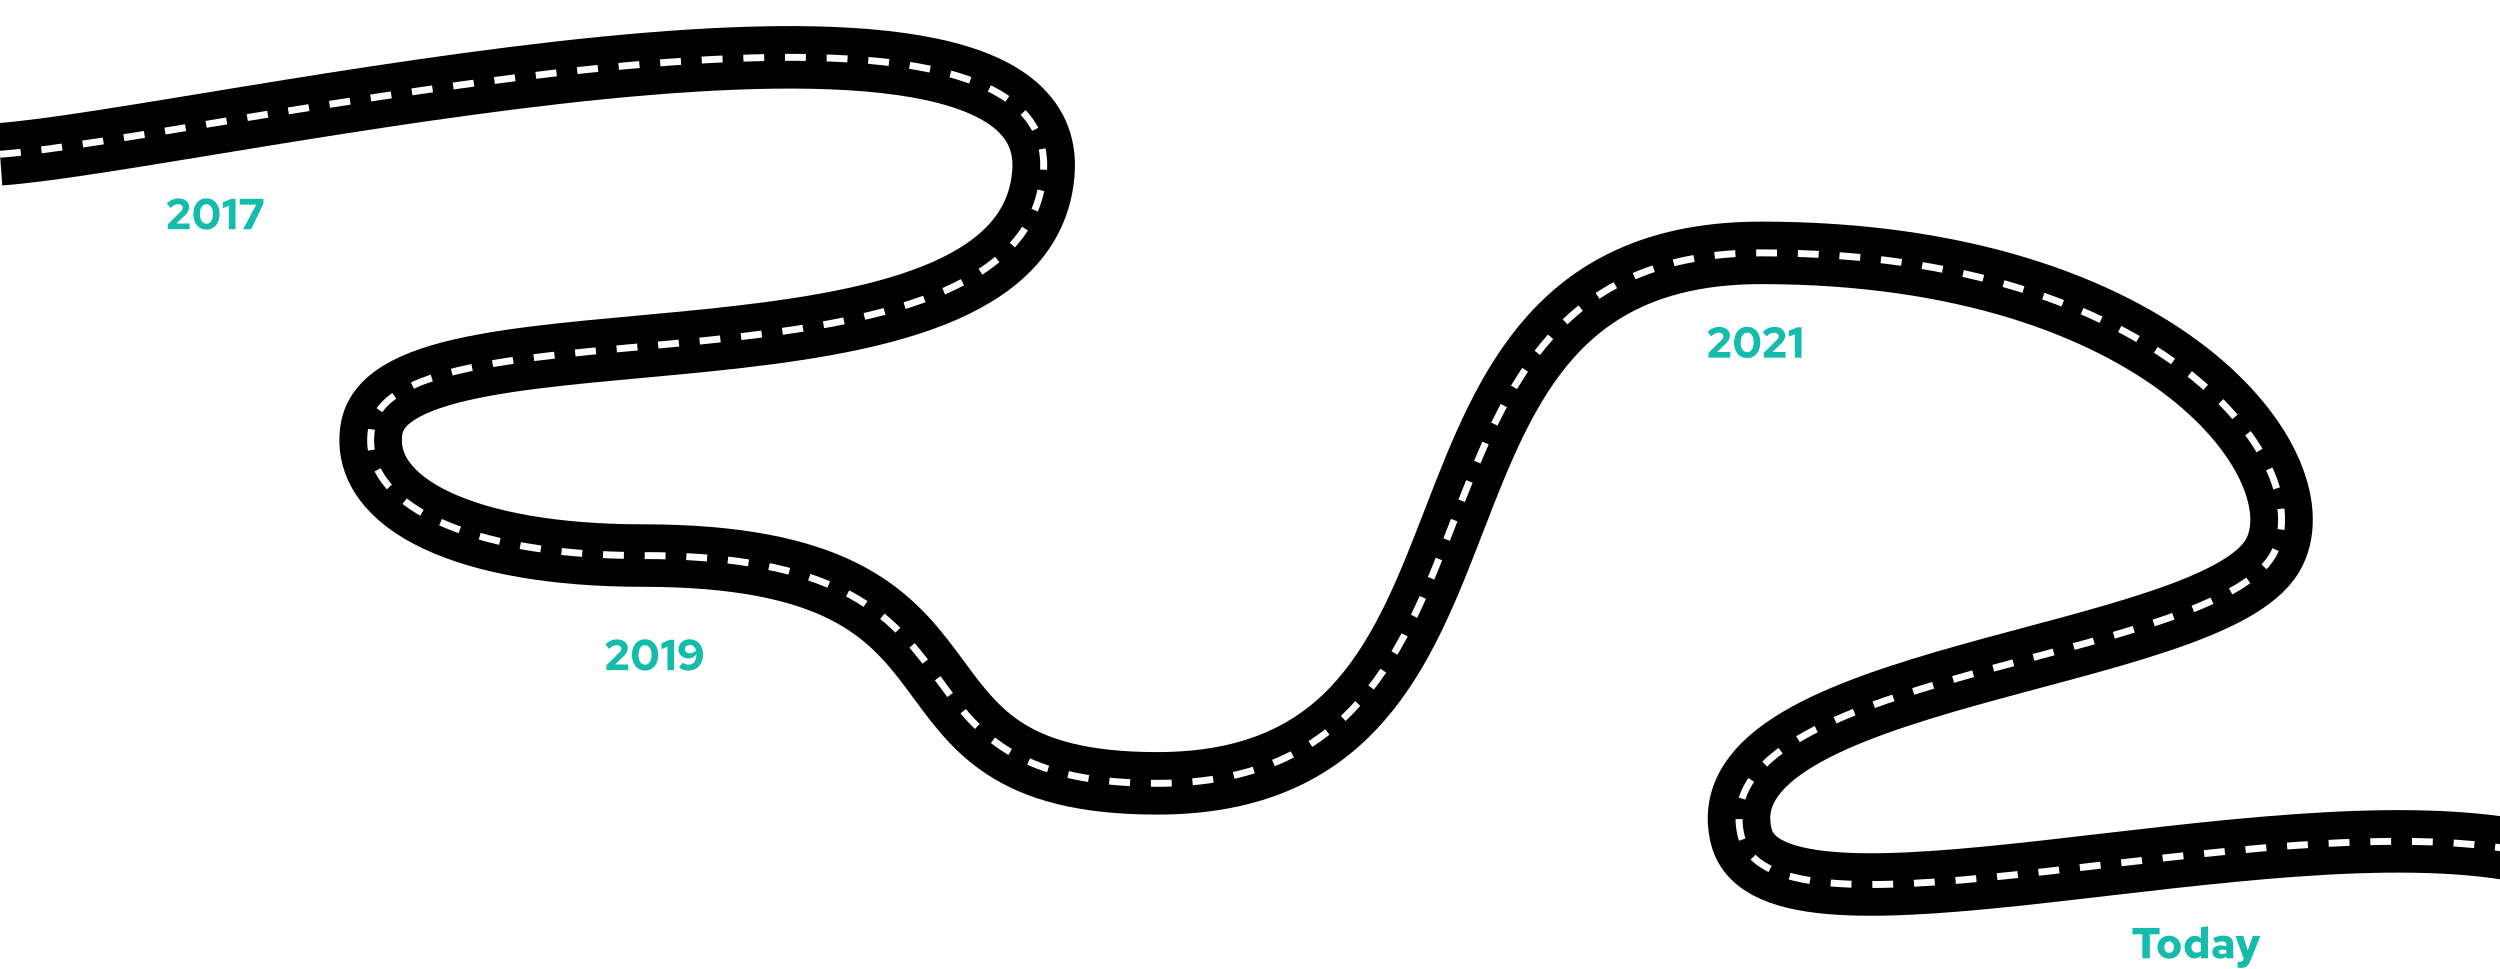 <svg width="1440" height="558" viewBox="0 0 1440 558" fill="none" xmlns="http://www.w3.org/2000/svg">
<g filter="url(#filter0_d_577_21)">
<path d="M-5 78.861C109.333 70.527 607 -49.096 596 89.702C585 228.5 221.447 158.424 209 237.208C202.219 280.131 263.5 310 365 310C587.5 310 487.27 441.202 661.5 441.202C888 441.202 776.5 135.654 1009.5 135.654C1242.5 135.654 1332.8 260.617 1304 310C1268 371.729 974.5 378.021 998 471.832C1015.69 542.438 1298.5 452.14 1447 480.239" stroke="black" stroke-width="36"/>
</g>
<g filter="url(#filter1_d_577_21)">
<path d="M-5 78.861C109.333 70.527 607 -49.096 596 89.702C585 228.5 221.447 158.424 209 237.208C202.219 280.131 263.5 310 365 310C587.5 310 487.27 441.202 661.5 441.202C888 441.202 776.5 135.654 1009.5 135.654C1242.5 135.654 1332.8 260.617 1304 310C1268 371.729 974.5 378.021 998 471.832C1015.69 542.438 1298.5 452.14 1447 480.239" stroke="white" stroke-width="4" stroke-dasharray="12 12"/>
</g>
<path d="M96.637 132V129.25L104.037 121.925C104.437 121.525 104.729 121.142 104.912 120.775C105.112 120.392 105.212 120 105.212 119.6C105.212 119.033 104.962 118.567 104.462 118.2C103.979 117.817 103.371 117.625 102.637 117.625C101.854 117.625 101.121 117.792 100.437 118.125C99.754 118.458 99.012 119.008 98.212 119.775L96.062 117.15C97.062 116.2 98.129 115.483 99.262 115C100.396 114.517 101.562 114.275 102.762 114.275C104.612 114.275 106.104 114.742 107.237 115.675C108.387 116.608 108.962 117.833 108.962 119.35C108.962 120.167 108.779 120.933 108.412 121.65C108.046 122.367 107.471 123.108 106.687 123.875L101.637 128.75L109.212 128.725V132H96.637ZM118.929 132.25C117.796 132.25 116.754 132.033 115.804 131.6C114.871 131.167 114.071 130.558 113.404 129.775C112.754 128.992 112.246 128.042 111.879 126.925C111.529 125.808 111.354 124.575 111.354 123.225C111.354 121.875 111.538 120.65 111.904 119.55C112.271 118.433 112.779 117.483 113.429 116.7C114.096 115.917 114.896 115.308 115.829 114.875C116.763 114.442 117.796 114.225 118.929 114.225C120.063 114.225 121.088 114.442 122.004 114.875C122.938 115.308 123.729 115.917 124.379 116.7C125.046 117.483 125.563 118.433 125.929 119.55C126.296 120.65 126.479 121.875 126.479 123.225C126.479 124.575 126.296 125.808 125.929 126.925C125.579 128.042 125.071 128.992 124.404 129.775C123.754 130.558 122.963 131.167 122.029 131.6C121.096 132.033 120.063 132.25 118.929 132.25ZM118.929 128.85C120.079 128.85 120.988 128.35 121.654 127.35C122.321 126.333 122.654 124.958 122.654 123.225C122.654 121.508 122.321 120.15 121.654 119.15C120.988 118.133 120.079 117.625 118.929 117.625C117.779 117.625 116.863 118.133 116.179 119.15C115.513 120.167 115.179 121.525 115.179 123.225C115.179 124.958 115.513 126.333 116.179 127.35C116.863 128.35 117.779 128.85 118.929 128.85ZM135.664 114.5V132H131.814V118.5L128.364 119.925V116.525L133.239 114.5H135.664ZM140.059 132L147.559 117.9H138.059V114.5H151.734V117.375L144.684 132H140.059Z" fill="#15BCAC"/>
<path d="M984.089 206V203.25L991.489 195.925C991.889 195.525 992.181 195.142 992.364 194.775C992.564 194.392 992.664 194 992.664 193.6C992.664 193.033 992.414 192.567 991.914 192.2C991.431 191.817 990.822 191.625 990.089 191.625C989.306 191.625 988.572 191.792 987.889 192.125C987.206 192.458 986.464 193.008 985.664 193.775L983.514 191.15C984.514 190.2 985.581 189.483 986.714 189C987.847 188.517 989.014 188.275 990.214 188.275C992.064 188.275 993.556 188.742 994.689 189.675C995.839 190.608 996.414 191.833 996.414 193.35C996.414 194.167 996.231 194.933 995.864 195.65C995.497 196.367 994.922 197.108 994.139 197.875L989.089 202.75L996.664 202.725V206H984.089ZM1006.38 206.25C1005.25 206.25 1004.21 206.033 1003.26 205.6C1002.32 205.167 1001.52 204.558 1000.86 203.775C1000.21 202.992 999.698 202.042 999.331 200.925C998.981 199.808 998.806 198.575 998.806 197.225C998.806 195.875 998.989 194.65 999.356 193.55C999.723 192.433 1000.23 191.483 1000.88 190.7C1001.55 189.917 1002.35 189.308 1003.28 188.875C1004.21 188.442 1005.25 188.225 1006.38 188.225C1007.51 188.225 1008.54 188.442 1009.46 188.875C1010.39 189.308 1011.18 189.917 1011.83 190.7C1012.5 191.483 1013.01 192.433 1013.38 193.55C1013.75 194.65 1013.93 195.875 1013.93 197.225C1013.93 198.575 1013.75 199.808 1013.38 200.925C1013.03 202.042 1012.52 202.992 1011.86 203.775C1011.21 204.558 1010.41 205.167 1009.48 205.6C1008.55 206.033 1007.51 206.25 1006.38 206.25ZM1006.38 202.85C1007.53 202.85 1008.44 202.35 1009.11 201.35C1009.77 200.333 1010.11 198.958 1010.11 197.225C1010.11 195.508 1009.77 194.15 1009.11 193.15C1008.44 192.133 1007.53 191.625 1006.38 191.625C1005.23 191.625 1004.31 192.133 1003.63 193.15C1002.96 194.167 1002.63 195.525 1002.63 197.225C1002.63 198.958 1002.96 200.333 1003.63 201.35C1004.31 202.35 1005.23 202.85 1006.38 202.85ZM1015.92 206V203.25L1023.32 195.925C1023.72 195.525 1024.02 195.142 1024.2 194.775C1024.4 194.392 1024.5 194 1024.5 193.6C1024.5 193.033 1024.25 192.567 1023.75 192.2C1023.27 191.817 1022.66 191.625 1021.92 191.625C1021.14 191.625 1020.41 191.792 1019.72 192.125C1019.04 192.458 1018.3 193.008 1017.5 193.775L1015.35 191.15C1016.35 190.2 1017.42 189.483 1018.55 189C1019.68 188.517 1020.85 188.275 1022.05 188.275C1023.9 188.275 1025.39 188.742 1026.52 189.675C1027.67 190.608 1028.25 191.833 1028.25 193.35C1028.25 194.167 1028.07 194.933 1027.7 195.65C1027.33 196.367 1026.76 197.108 1025.97 197.875L1020.92 202.75L1028.5 202.725V206H1015.92ZM1037.67 188.5V206H1033.82V192.5L1030.37 193.925V190.525L1035.24 188.5H1037.67Z" fill="#15BCAC"/>
<path d="M349.271 386V383.25L356.671 375.925C357.071 375.525 357.363 375.142 357.546 374.775C357.746 374.392 357.846 374 357.846 373.6C357.846 373.033 357.596 372.567 357.096 372.2C356.613 371.817 356.004 371.625 355.271 371.625C354.488 371.625 353.754 371.792 353.071 372.125C352.388 372.458 351.646 373.008 350.846 373.775L348.696 371.15C349.696 370.2 350.763 369.483 351.896 369C353.029 368.517 354.196 368.275 355.396 368.275C357.246 368.275 358.738 368.742 359.871 369.675C361.021 370.608 361.596 371.833 361.596 373.35C361.596 374.167 361.413 374.933 361.046 375.65C360.679 376.367 360.104 377.108 359.321 377.875L354.271 382.75L361.846 382.725V386H349.271ZM371.563 386.25C370.43 386.25 369.388 386.033 368.438 385.6C367.505 385.167 366.705 384.558 366.038 383.775C365.388 382.992 364.88 382.042 364.513 380.925C364.163 379.808 363.988 378.575 363.988 377.225C363.988 375.875 364.171 374.65 364.538 373.55C364.905 372.433 365.413 371.483 366.063 370.7C366.73 369.917 367.53 369.308 368.463 368.875C369.396 368.442 370.43 368.225 371.563 368.225C372.696 368.225 373.721 368.442 374.638 368.875C375.571 369.308 376.363 369.917 377.013 370.7C377.68 371.483 378.196 372.433 378.563 373.55C378.93 374.65 379.113 375.875 379.113 377.225C379.113 378.575 378.93 379.808 378.563 380.925C378.213 382.042 377.705 382.992 377.038 383.775C376.388 384.558 375.596 385.167 374.663 385.6C373.73 386.033 372.696 386.25 371.563 386.25ZM371.563 382.85C372.713 382.85 373.621 382.35 374.288 381.35C374.955 380.333 375.288 378.958 375.288 377.225C375.288 375.508 374.955 374.15 374.288 373.15C373.621 372.133 372.713 371.625 371.563 371.625C370.413 371.625 369.496 372.133 368.813 373.15C368.146 374.167 367.813 375.525 367.813 377.225C367.813 378.958 368.146 380.333 368.813 381.35C369.496 382.35 370.413 382.85 371.563 382.85ZM388.298 368.5V386H384.448V372.5L380.998 373.925V370.525L385.873 368.5H388.298ZM397.242 368.2C398.392 368.2 399.442 368.417 400.392 368.85C401.342 369.267 402.151 369.858 402.817 370.625C403.484 371.375 404.001 372.292 404.367 373.375C404.751 374.458 404.942 375.65 404.942 376.95C404.942 378.35 404.734 379.625 404.317 380.775C403.917 381.925 403.342 382.908 402.592 383.725C401.859 384.525 400.967 385.15 399.917 385.6C398.867 386.05 397.709 386.275 396.442 386.275C395.476 386.275 394.501 386.1 393.517 385.75C392.534 385.4 391.734 384.942 391.117 384.375L393.342 381.625C393.826 382.042 394.334 382.35 394.867 382.55C395.417 382.733 396.042 382.825 396.742 382.825C398.159 382.825 399.242 382.308 399.992 381.275C400.742 380.225 401.117 378.742 401.117 376.825C400.567 377.608 399.901 378.217 399.117 378.65C398.334 379.083 397.509 379.3 396.642 379.3C395.792 379.3 395.001 379.167 394.267 378.9C393.551 378.633 392.934 378.275 392.417 377.825C391.901 377.358 391.492 376.8 391.192 376.15C390.909 375.483 390.767 374.767 390.767 374C390.767 373.167 390.926 372.4 391.242 371.7C391.576 370.983 392.026 370.367 392.592 369.85C393.176 369.333 393.859 368.933 394.642 368.65C395.442 368.35 396.309 368.2 397.242 368.2ZM397.292 376.3C398.009 376.3 398.667 376.167 399.267 375.9C399.884 375.633 400.426 375.258 400.892 374.775C400.642 373.775 400.209 372.983 399.592 372.4C398.992 371.8 398.276 371.5 397.442 371.5C396.626 371.5 395.934 371.733 395.367 372.2C394.817 372.65 394.542 373.225 394.542 373.925C394.542 374.625 394.792 375.2 395.292 375.65C395.809 376.083 396.476 376.3 397.292 376.3Z" fill="#15BCAC"/>
<path d="M1228.34 538.175V534.5H1243.92V538.175H1238.29V552H1233.99V538.175H1228.34ZM1242.68 545.575C1242.68 544.625 1242.85 543.742 1243.18 542.925C1243.53 542.108 1244.01 541.408 1244.61 540.825C1245.21 540.225 1245.92 539.758 1246.73 539.425C1247.57 539.075 1248.46 538.9 1249.41 538.9C1250.36 538.9 1251.25 539.075 1252.08 539.425C1252.92 539.758 1253.63 540.225 1254.23 540.825C1254.83 541.408 1255.3 542.108 1255.63 542.925C1255.98 543.742 1256.16 544.625 1256.16 545.575C1256.16 546.525 1255.98 547.408 1255.63 548.225C1255.28 549.042 1254.81 549.75 1254.21 550.35C1253.61 550.933 1252.89 551.4 1252.06 551.75C1251.24 552.083 1250.36 552.25 1249.41 552.25C1248.46 552.25 1247.57 552.083 1246.73 551.75C1245.92 551.4 1245.21 550.925 1244.61 550.325C1244.01 549.725 1243.53 549.017 1243.18 548.2C1242.85 547.383 1242.68 546.508 1242.68 545.575ZM1249.41 548.825C1250.23 548.825 1250.89 548.525 1251.41 547.925C1251.94 547.308 1252.21 546.525 1252.21 545.575C1252.21 544.625 1251.94 543.842 1251.41 543.225C1250.89 542.592 1250.23 542.275 1249.41 542.275C1248.59 542.275 1247.93 542.592 1247.41 543.225C1246.89 543.842 1246.63 544.625 1246.63 545.575C1246.63 546.525 1246.89 547.308 1247.41 547.925C1247.93 548.525 1248.59 548.825 1249.41 548.825ZM1267.79 552V550.325C1267.37 550.858 1266.82 551.283 1266.14 551.6C1265.47 551.917 1264.75 552.075 1263.99 552.075C1263.2 552.075 1262.46 551.908 1261.76 551.575C1261.06 551.225 1260.45 550.758 1259.94 550.175C1259.44 549.575 1259.04 548.875 1258.74 548.075C1258.44 547.275 1258.29 546.425 1258.29 545.525C1258.29 544.625 1258.44 543.783 1258.74 543C1259.05 542.2 1259.48 541.508 1260.01 540.925C1260.56 540.342 1261.2 539.883 1261.94 539.55C1262.67 539.2 1263.45 539.025 1264.29 539.025C1264.95 539.025 1265.59 539.158 1266.19 539.425C1266.79 539.692 1267.3 540.075 1267.74 540.575V534.125L1271.79 533.5V552H1267.79ZM1262.26 545.55C1262.26 546.45 1262.55 547.208 1263.14 547.825C1263.74 548.425 1264.47 548.725 1265.34 548.725C1265.82 548.725 1266.26 548.642 1266.66 548.475C1267.06 548.292 1267.42 548.033 1267.74 547.7V543.35C1267.42 543.033 1267.05 542.792 1266.64 542.625C1266.24 542.442 1265.8 542.35 1265.34 542.35C1264.45 542.35 1263.72 542.658 1263.14 543.275C1262.55 543.875 1262.26 544.633 1262.26 545.55ZM1278.77 552.2C1277.47 552.2 1276.41 551.842 1275.57 551.125C1274.74 550.392 1274.32 549.45 1274.32 548.3C1274.32 547.117 1274.77 546.2 1275.65 545.55C1276.53 544.883 1277.77 544.55 1279.35 544.55C1279.82 544.55 1280.29 544.6 1280.77 544.7C1281.26 544.783 1281.78 544.933 1282.35 545.15V544.1C1282.35 543.483 1282.13 543.017 1281.7 542.7C1281.28 542.383 1280.65 542.225 1279.8 542.225C1279.32 542.225 1278.77 542.3 1278.17 542.45C1277.59 542.583 1276.92 542.808 1276.17 543.125L1274.77 540.3C1275.82 539.833 1276.83 539.483 1277.8 539.25C1278.78 539.017 1279.75 538.9 1280.7 538.9C1282.48 538.9 1283.87 539.325 1284.85 540.175C1285.85 541.025 1286.35 542.217 1286.35 543.75V552H1282.35V550.875C1281.78 551.342 1281.22 551.683 1280.65 551.9C1280.08 552.1 1279.46 552.2 1278.77 552.2ZM1278.05 548.225C1278.05 548.642 1278.22 548.967 1278.57 549.2C1278.92 549.417 1279.41 549.525 1280.02 549.525C1280.44 549.525 1280.84 549.475 1281.22 549.375C1281.62 549.258 1282 549.092 1282.35 548.875V547.225C1281.98 547.142 1281.61 547.075 1281.22 547.025C1280.86 546.975 1280.49 546.95 1280.12 546.95C1279.46 546.95 1278.94 547.058 1278.57 547.275C1278.22 547.492 1278.05 547.808 1278.05 548.225ZM1292.18 552.725L1292.38 552.25L1287.63 539.1H1292.11L1294.68 547.425L1297.63 539.1H1302.01L1296.21 553.5C1295.61 554.967 1294.88 556 1294.03 556.6C1293.2 557.217 1292.04 557.525 1290.56 557.525C1290.32 557.525 1290.05 557.508 1289.73 557.475C1289.43 557.442 1289.15 557.392 1288.88 557.325V553.925C1289.3 553.975 1289.57 554 1289.71 554C1289.84 554.017 1289.97 554.025 1290.08 554.025C1290.63 554.025 1291.07 553.917 1291.41 553.7C1291.76 553.483 1292.02 553.158 1292.18 552.725Z" fill="#15BCAC"/>
<defs>
<filter id="filter0_d_577_21" x="-16.309" y="0.023" width="1486.66" height="542.455" filterUnits="userSpaceOnUse" color-interpolation-filters="sRGB">
<feFlood flood-opacity="0" result="BackgroundImageFix"/>
<feColorMatrix in="SourceAlpha" type="matrix" values="0 0 0 0 0 0 0 0 0 0 0 0 0 0 0 0 0 0 127 0" result="hardAlpha"/>
<feOffset dx="5" dy="10"/>
<feGaussianBlur stdDeviation="7.5"/>
<feComposite in2="hardAlpha" operator="out"/>
<feColorMatrix type="matrix" values="0 0 0 0 0 0 0 0 0 0 0 0 0 0 0 0 0 0 0.25 0"/>
<feBlend mode="normal" in2="BackgroundImageFix" result="effect1_dropShadow_577_21"/>
<feBlend mode="normal" in="SourceGraphic" in2="effect1_dropShadow_577_21" result="shape"/>
</filter>
<filter id="filter1_d_577_21" x="-15.146" y="16.033" width="1482.52" height="510.4" filterUnits="userSpaceOnUse" color-interpolation-filters="sRGB">
<feFlood flood-opacity="0" result="BackgroundImageFix"/>
<feColorMatrix in="SourceAlpha" type="matrix" values="0 0 0 0 0 0 0 0 0 0 0 0 0 0 0 0 0 0 127 0" result="hardAlpha"/>
<feOffset dx="5" dy="10"/>
<feGaussianBlur stdDeviation="7.5"/>
<feComposite in2="hardAlpha" operator="out"/>
<feColorMatrix type="matrix" values="0 0 0 0 0 0 0 0 0 0 0 0 0 0 0 0 0 0 0.25 0"/>
<feBlend mode="normal" in2="BackgroundImageFix" result="effect1_dropShadow_577_21"/>
<feBlend mode="normal" in="SourceGraphic" in2="effect1_dropShadow_577_21" result="shape"/>
</filter>
</defs>
</svg>

